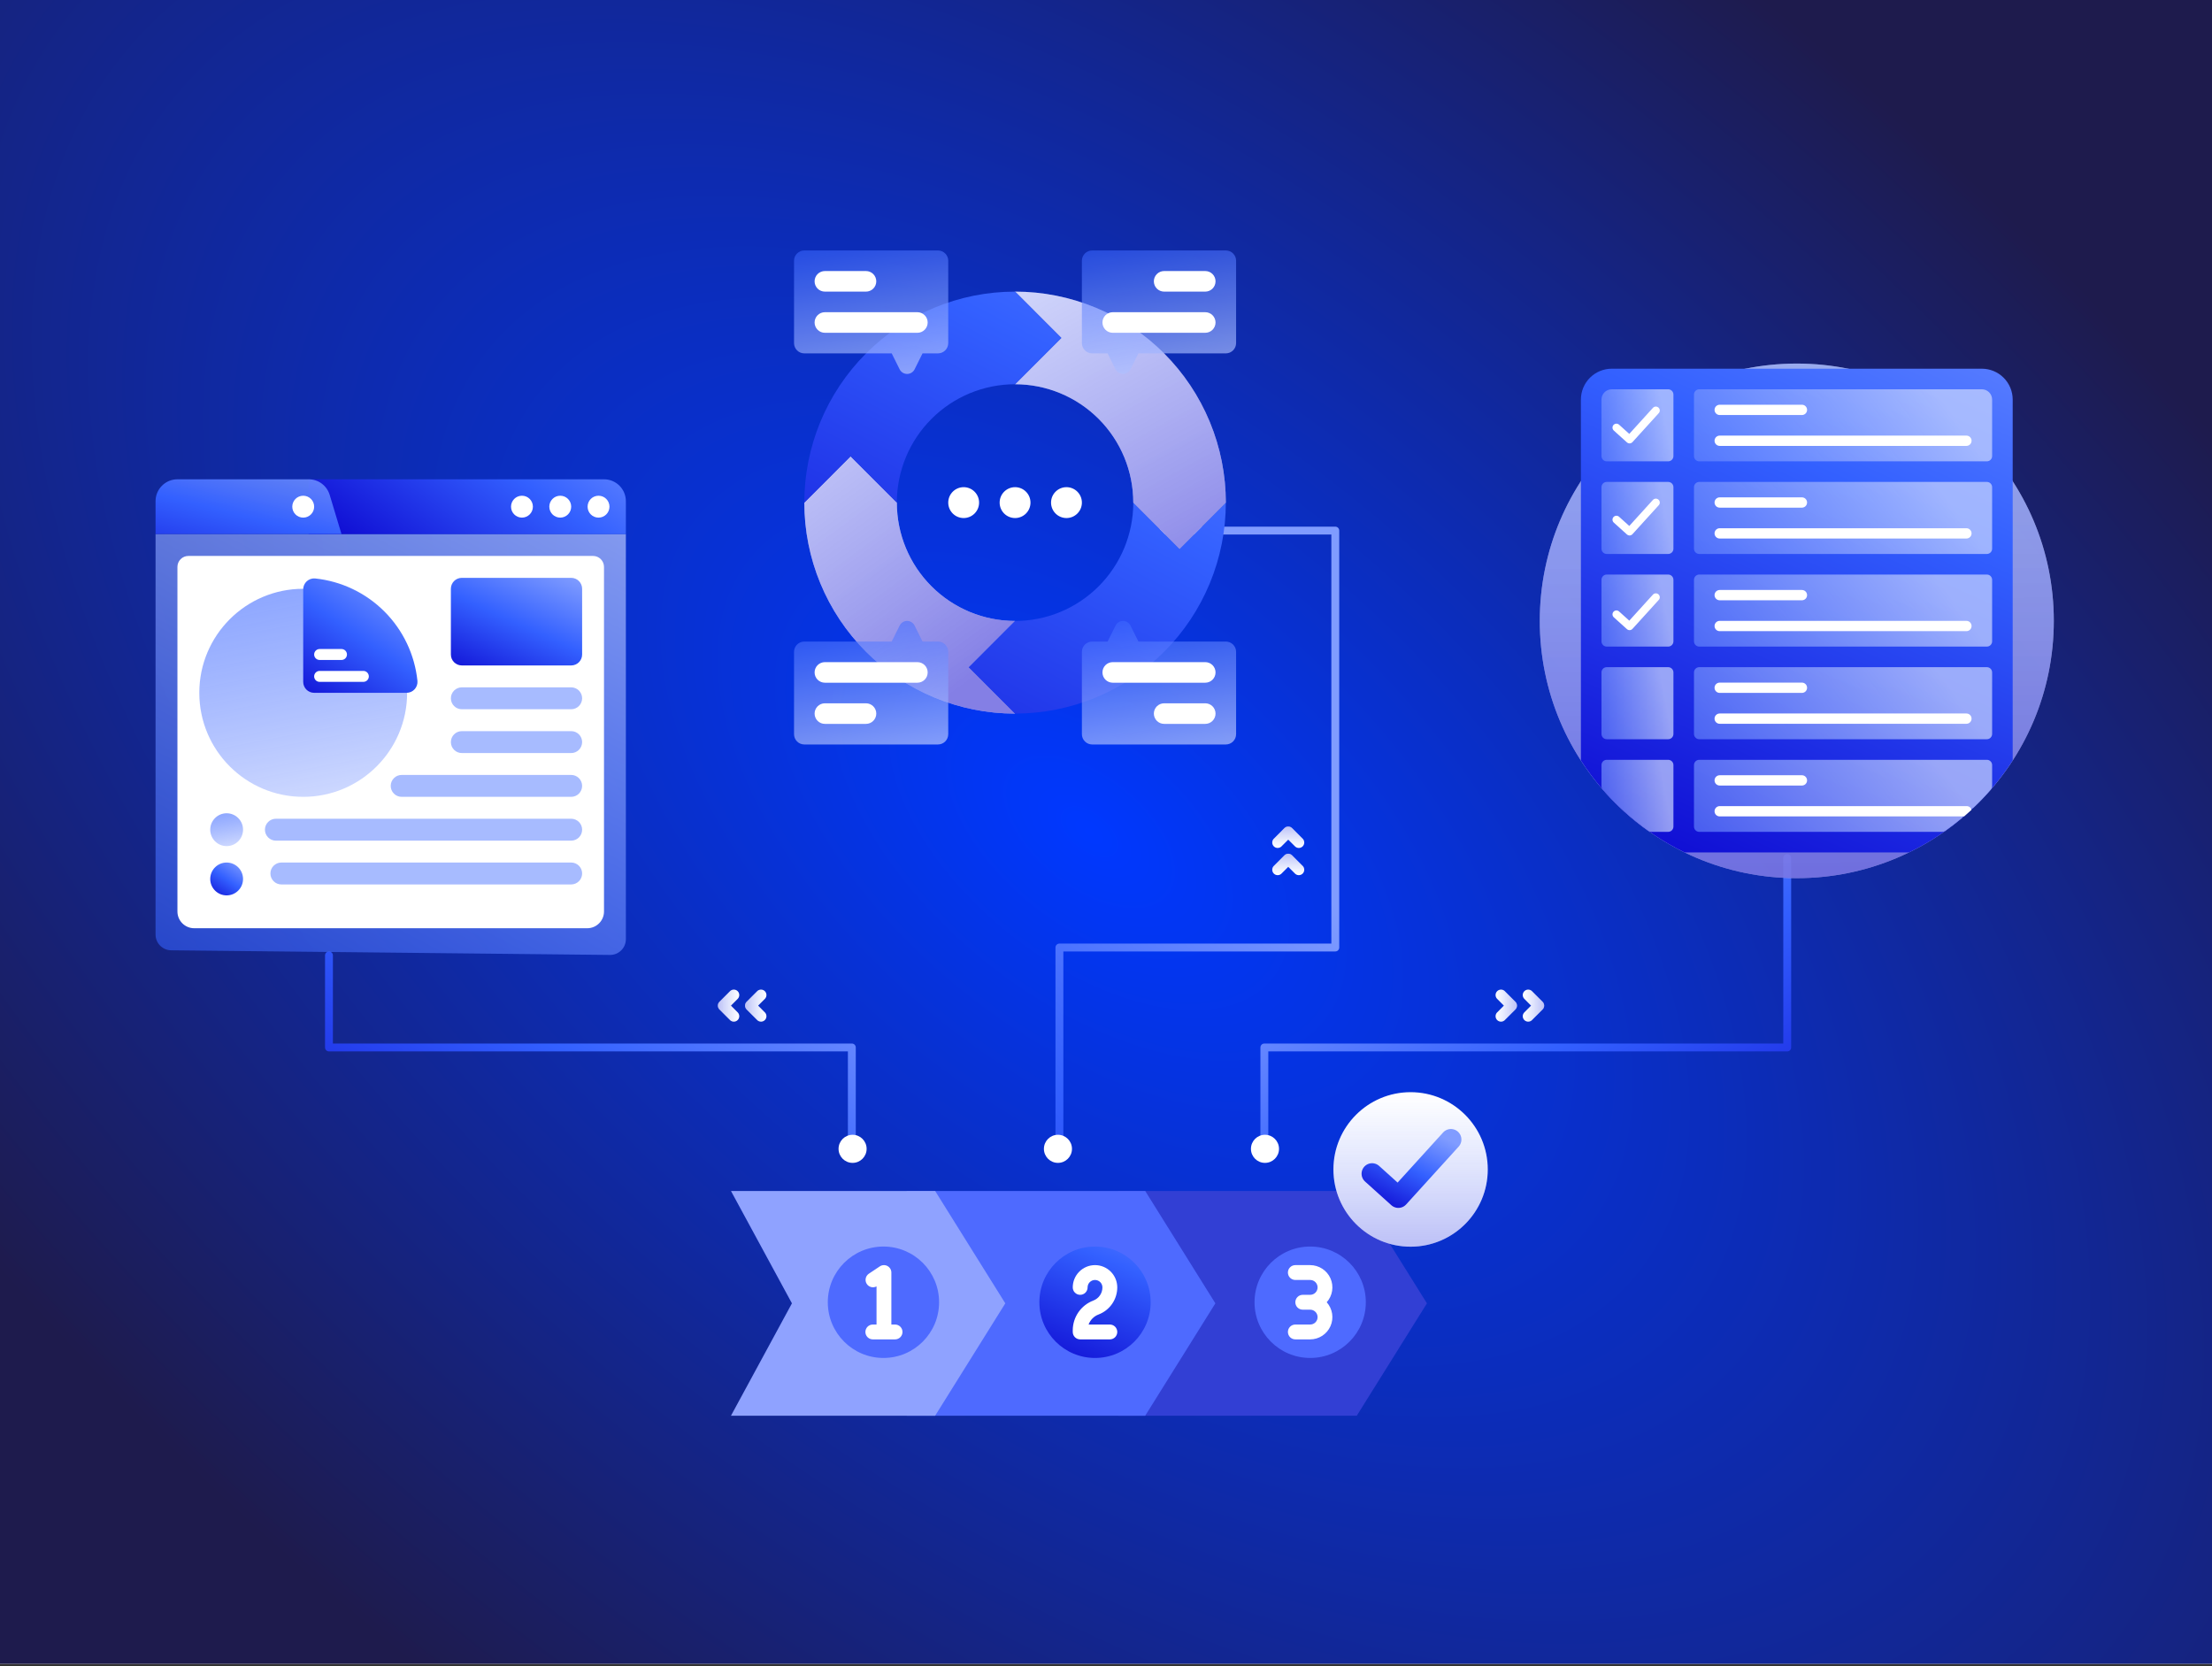 <svg width="839" height="632" viewBox="0 0 839 632" fill="none" xmlns="http://www.w3.org/2000/svg">
<rect x="0" y="0" width="839" height="632" fill="#333333" stroke="none"/>
<rect width="839" height="631.106" fill="white"/>
<rect width="839" height="631.106" fill="url(#paint0_radial_1502_4402)"/>
<path d="M323.098 436.227V397.315H124.775V362.394" stroke="url(#paint1_linear_1502_4402)" stroke-width="2.989" stroke-linecap="round" stroke-linejoin="round"/>
<path d="M479.563 436.227V397.315H677.885V325.478" stroke="url(#paint2_linear_1502_4402)" stroke-width="2.989" stroke-linecap="round" stroke-linejoin="round"/>
<path d="M401.829 434.232V359.401H506.471V201.259H441.194" stroke="url(#paint3_linear_1502_4402)" stroke-width="2.989" stroke-linecap="round" stroke-linejoin="round"/>
<path d="M237.39 202.57V324.077V356.242C237.39 359.569 234.675 362.256 231.349 362.22L64.915 360.461C61.638 360.427 59 357.76 59 354.483V324.077V202.57H237.39Z" fill="url(#paint4_linear_1502_4402)"/>
<path d="M117.08 181.803H229.093C231.293 181.803 233.404 182.678 234.96 184.236C236.516 185.794 237.39 187.907 237.39 190.11V202.57H117.08V181.803Z" fill="url(#paint5_linear_1502_4402)"/>
<path d="M129.526 202.57H59V190.11C59 187.907 59.874 185.794 61.43 184.236C62.986 182.678 65.097 181.803 67.297 181.803H117.081C118.868 181.799 120.609 182.373 122.044 183.44C123.479 184.506 124.532 186.008 125.046 187.722L129.526 202.57Z" fill="url(#paint6_linear_1502_4402)"/>
<path d="M115.01 196.34C117.301 196.34 119.159 194.48 119.159 192.186C119.159 189.892 117.301 188.033 115.01 188.033C112.719 188.033 110.861 189.892 110.861 192.186C110.861 194.48 112.719 196.34 115.01 196.34Z" fill="white"/>
<path d="M227.019 196.34C229.31 196.34 231.168 194.48 231.168 192.186C231.168 189.892 229.31 188.033 227.019 188.033C224.728 188.033 222.871 189.892 222.871 192.186C222.871 194.48 224.728 196.34 227.019 196.34Z" fill="white"/>
<path d="M212.5 196.34C214.791 196.34 216.649 194.48 216.649 192.186C216.649 189.892 214.791 188.033 212.5 188.033C210.209 188.033 208.351 189.892 208.351 192.186C208.351 194.48 210.209 196.34 212.5 196.34Z" fill="white"/>
<path d="M197.978 196.34C200.269 196.34 202.127 194.48 202.127 192.186C202.127 189.892 200.269 188.033 197.978 188.033C195.687 188.033 193.829 189.892 193.829 192.186C193.829 194.48 195.687 196.34 197.978 196.34Z" fill="white"/>
<path d="M229.094 215.03V336.039V345.732C229.094 349.244 226.246 352.092 222.733 352.092H73.659C70.146 352.092 67.298 349.244 67.298 345.732V336.039V215.03C67.298 213.929 67.735 212.872 68.513 212.093C69.291 211.315 70.346 210.877 71.447 210.877H224.945C226.045 210.877 227.101 211.315 227.879 212.093C228.657 212.872 229.094 213.929 229.094 215.03Z" fill="white"/>
<path d="M115.007 302.252C136.774 302.252 154.419 284.586 154.419 262.794C154.419 241.003 136.774 223.337 115.007 223.337C93.24 223.337 75.595 241.003 75.595 262.794C75.595 284.586 93.24 302.252 115.007 302.252Z" fill="url(#paint7_linear_1502_4402)"/>
<path d="M154.188 262.794H119.153C118.053 262.794 116.998 262.356 116.22 261.577C115.442 260.799 115.004 259.742 115.004 258.641V223.565C115.002 222.989 115.12 222.418 115.35 221.89C115.58 221.361 115.918 220.887 116.341 220.496C116.765 220.105 117.265 219.807 117.81 219.621C118.354 219.434 118.932 219.363 119.506 219.412C129.452 220.445 138.74 224.873 145.811 231.952C152.882 239.031 157.304 248.33 158.337 258.287C158.386 258.862 158.315 259.44 158.128 259.986C157.942 260.531 157.644 261.031 157.254 261.455C156.863 261.879 156.389 262.217 155.862 262.448C155.334 262.678 154.764 262.796 154.188 262.794Z" fill="url(#paint8_linear_1502_4402)"/>
<path d="M216.65 219.183H175.164C172.872 219.183 171.015 221.043 171.015 223.337V248.257C171.015 250.551 172.872 252.41 175.164 252.41H216.65C218.941 252.41 220.798 250.551 220.798 248.257V223.337C220.798 221.043 218.941 219.183 216.65 219.183Z" fill="url(#paint9_linear_1502_4402)"/>
<path d="M216.651 269.024H175.164C174.064 269.024 173.009 268.586 172.231 267.808C171.453 267.029 171.016 265.972 171.016 264.871C171.016 263.769 171.453 262.713 172.231 261.934C173.009 261.155 174.064 260.717 175.164 260.717H216.651C217.751 260.717 218.806 261.155 219.584 261.934C220.362 262.713 220.799 263.769 220.799 264.871C220.799 265.972 220.362 267.029 219.584 267.808C218.806 268.586 217.751 269.024 216.651 269.024Z" fill="#809CFF" fill-opacity="0.69"/>
<path d="M216.651 285.638H175.164C174.064 285.638 173.009 285.2 172.231 284.421C171.453 283.642 171.016 282.586 171.016 281.484C171.016 280.383 171.453 279.326 172.231 278.548C173.009 277.769 174.064 277.331 175.164 277.331H216.651C217.751 277.331 218.806 277.769 219.584 278.548C220.362 279.326 220.799 280.383 220.799 281.484C220.799 282.586 220.362 283.642 219.584 284.421C218.806 285.2 217.751 285.638 216.651 285.638Z" fill="#809CFF" fill-opacity="0.69"/>
<path d="M216.648 302.251H152.344C151.244 302.251 150.189 301.814 149.411 301.035C148.633 300.256 148.196 299.2 148.196 298.098C148.196 296.996 148.633 295.94 149.411 295.161C150.189 294.382 151.244 293.945 152.344 293.945H216.648C217.748 293.945 218.803 294.382 219.581 295.161C220.359 295.94 220.796 296.996 220.796 298.098C220.796 299.2 220.359 300.256 219.581 301.035C218.803 301.814 217.748 302.251 216.648 302.251Z" fill="#809CFF" fill-opacity="0.69"/>
<path d="M216.65 318.865H104.637C103.537 318.865 102.482 318.428 101.704 317.649C100.926 316.87 100.489 315.814 100.489 314.712C100.489 313.61 100.926 312.554 101.704 311.775C102.482 310.996 103.537 310.559 104.637 310.559H216.65C217.75 310.559 218.805 310.996 219.583 311.775C220.361 312.554 220.798 313.61 220.798 314.712C220.798 315.814 220.361 316.87 219.583 317.649C218.805 318.428 217.75 318.865 216.65 318.865Z" fill="#809CFF" fill-opacity="0.69"/>
<path d="M216.652 335.478H106.713C105.613 335.478 104.558 335.04 103.78 334.261C103.002 333.483 102.565 332.426 102.565 331.325C102.565 330.223 103.002 329.167 103.78 328.388C104.558 327.609 105.613 327.171 106.713 327.171H216.652C217.752 327.171 218.807 327.609 219.585 328.388C220.363 329.167 220.8 330.223 220.8 331.325C220.8 332.426 220.363 333.483 219.585 334.261C218.807 335.04 217.752 335.478 216.652 335.478Z" fill="#809CFF" fill-opacity="0.69"/>
<path d="M137.822 258.64H121.228C120.678 258.64 120.15 258.422 119.761 258.032C119.372 257.643 119.154 257.115 119.154 256.564C119.154 256.013 119.372 255.485 119.761 255.095C120.15 254.706 120.678 254.487 121.228 254.487H137.822C138.372 254.487 138.9 254.706 139.289 255.095C139.678 255.485 139.897 256.013 139.897 256.564C139.897 257.115 139.678 257.643 139.289 258.032C138.9 258.422 138.372 258.64 137.822 258.64Z" fill="white"/>
<path d="M129.525 250.334H121.228C120.678 250.334 120.15 250.115 119.761 249.726C119.372 249.336 119.154 248.808 119.154 248.257C119.154 247.706 119.372 247.178 119.761 246.789C120.15 246.399 120.678 246.18 121.228 246.18H129.525C130.075 246.18 130.603 246.399 130.992 246.789C131.381 247.178 131.599 247.706 131.599 248.257C131.599 248.808 131.381 249.336 130.992 249.726C130.603 250.115 130.075 250.334 129.525 250.334Z" fill="white"/>
<path d="M85.964 320.941C89.401 320.941 92.187 318.152 92.187 314.711C92.187 311.27 89.401 308.481 85.964 308.481C82.527 308.481 79.741 311.27 79.741 314.711C79.741 318.152 82.527 320.941 85.964 320.941Z" fill="url(#paint10_linear_1502_4402)"/>
<path d="M85.964 339.631C89.401 339.631 92.187 336.842 92.187 333.401C92.187 329.96 89.401 327.171 85.964 327.171C82.527 327.171 79.741 329.96 79.741 333.401C79.741 336.842 82.527 339.631 85.964 339.631Z" fill="url(#paint11_linear_1502_4402)"/>
<path d="M514.622 537H424.15V451.752H514.622L541.231 494.376L514.622 537Z" fill="#323FD4"/>
<path d="M434.373 537H343.901V451.752H434.373L460.983 494.376L434.373 537Z" fill="#4E6AFF"/>
<path d="M354.696 537H277.254L300.377 494.376L277.254 451.752H354.696L381.305 494.376L354.696 537Z" fill="#8FA2FF"/>
<path d="M535.029 472.885C551.194 472.885 564.299 459.765 564.299 443.581C564.299 427.397 551.194 414.277 535.029 414.277C518.863 414.277 505.759 427.397 505.759 443.581C505.759 459.765 518.863 472.885 535.029 472.885Z" fill="white"/>
<path d="M535.029 472.885C551.194 472.885 564.299 459.765 564.299 443.581C564.299 427.397 551.194 414.277 535.029 414.277C518.863 414.277 505.759 427.397 505.759 443.581C505.759 459.765 518.863 472.885 535.029 472.885Z" fill="url(#paint12_linear_1502_4402)" fill-opacity="0.5"/>
<path d="M520.423 445.206L530.389 454.185L550.321 432.235" stroke="url(#paint13_linear_1502_4402)" stroke-width="7.971" stroke-linecap="round" stroke-linejoin="round"/>
<path d="M323.382 441.095C326.321 441.095 328.704 438.709 328.704 435.767C328.704 432.824 326.321 430.439 323.382 430.439C320.443 430.439 318.06 432.824 318.06 435.767C318.06 438.709 320.443 441.095 323.382 441.095Z" fill="white"/>
<path d="M401.272 441.095C404.211 441.095 406.594 438.709 406.594 435.767C406.594 432.824 404.211 430.439 401.272 430.439C398.333 430.439 395.95 432.824 395.95 435.767C395.95 438.709 398.333 441.095 401.272 441.095Z" fill="white"/>
<path d="M479.799 441.095C482.738 441.095 485.121 438.709 485.121 435.767C485.121 432.824 482.738 430.439 479.799 430.439C476.859 430.439 474.477 432.824 474.477 435.767C474.477 438.709 476.859 441.095 479.799 441.095Z" fill="white"/>
<path d="M335.086 515.089C346.742 515.089 356.191 505.629 356.191 493.959C356.191 482.29 346.742 472.83 335.086 472.83C323.429 472.83 313.98 482.29 313.98 493.959C313.98 505.629 323.429 515.089 335.086 515.089Z" fill="#4E6AFF"/>
<path d="M415.334 515.089C426.991 515.089 436.44 505.629 436.44 493.959C436.44 482.29 426.991 472.83 415.334 472.83C403.678 472.83 394.229 482.29 394.229 493.959C394.229 505.629 403.678 515.089 415.334 515.089Z" fill="url(#paint14_linear_1502_4402)"/>
<path d="M496.943 515.089C508.599 515.089 518.048 505.629 518.048 493.959C518.048 482.29 508.599 472.83 496.943 472.83C485.287 472.83 475.837 482.29 475.837 493.959C475.837 505.629 485.287 515.089 496.943 515.089Z" fill="#4E6AFF"/>
<path d="M339.497 502.412H338.09V482.69C338.089 482.181 337.95 481.681 337.688 481.244C337.426 480.808 337.05 480.45 336.601 480.21C336.152 479.97 335.646 479.857 335.138 479.882C334.63 479.907 334.137 480.069 333.714 480.352L329.493 483.169C328.907 483.584 328.502 484.208 328.36 484.912C328.218 485.616 328.35 486.348 328.729 486.958C329.109 487.568 329.706 488.01 330.4 488.193C331.094 488.377 331.831 488.288 332.462 487.945V502.412H331.055C330.308 502.412 329.593 502.708 329.065 503.237C328.537 503.765 328.241 504.482 328.241 505.229C328.241 505.976 328.537 506.693 329.065 507.221C329.593 507.749 330.308 508.046 331.055 508.046H339.497C340.243 508.046 340.959 507.749 341.487 507.221C342.014 506.693 342.311 505.976 342.311 505.229C342.311 504.482 342.014 503.765 341.487 503.237C340.959 502.708 340.243 502.412 339.497 502.412Z" fill="white"/>
<path d="M420.96 508.046H409.704C408.958 508.046 408.242 507.749 407.714 507.221C407.186 506.692 406.89 505.976 406.89 505.229V504.581C406.902 502.132 407.654 499.745 409.048 497.733C410.442 495.721 412.412 494.18 414.699 493.312C415.711 492.929 416.583 492.246 417.198 491.356C417.814 490.465 418.145 489.408 418.146 488.325C418.146 487.578 417.85 486.861 417.322 486.333C416.794 485.804 416.078 485.508 415.332 485.508C414.586 485.508 413.87 485.804 413.342 486.333C412.814 486.861 412.518 487.578 412.518 488.325C412.518 489.072 412.222 489.789 411.694 490.317C411.166 490.845 410.45 491.142 409.704 491.142C408.958 491.142 408.242 490.845 407.714 490.317C407.186 489.789 406.89 489.072 406.89 488.325C406.89 486.083 407.779 483.934 409.363 482.349C410.946 480.764 413.093 479.873 415.332 479.873C417.571 479.873 419.718 480.764 421.302 482.349C422.885 483.934 423.774 486.083 423.774 488.325C423.77 490.545 423.096 492.712 421.841 494.542C420.586 496.372 418.807 497.779 416.739 498.58C415.859 498.9 415.059 499.409 414.395 500.07C413.732 500.732 413.221 501.531 412.898 502.411H420.96C421.706 502.411 422.422 502.708 422.95 503.237C423.478 503.765 423.774 504.481 423.774 505.229C423.774 505.976 423.478 506.692 422.95 507.221C422.422 507.749 421.706 508.046 420.96 508.046Z" fill="white"/>
<path d="M496.941 479.873H491.313C490.566 479.873 489.851 480.17 489.323 480.698C488.795 481.227 488.499 481.943 488.499 482.69C488.499 483.438 488.795 484.154 489.323 484.682C489.851 485.211 490.566 485.508 491.313 485.508H496.941C497.687 485.508 498.403 485.804 498.931 486.333C499.459 486.861 499.755 487.578 499.755 488.325C499.755 489.072 499.459 489.789 498.931 490.317C498.403 490.845 497.687 491.142 496.941 491.142H494.127C493.381 491.142 492.665 491.439 492.137 491.967C491.609 492.496 491.313 493.212 491.313 493.96C491.313 494.707 491.609 495.423 492.137 495.952C492.665 496.48 493.381 496.777 494.127 496.777H496.941C497.687 496.777 498.403 497.074 498.931 497.602C499.459 498.13 499.755 498.847 499.755 499.594C499.755 500.341 499.459 501.058 498.931 501.586C498.403 502.115 497.687 502.411 496.941 502.411H491.313C490.566 502.411 489.851 502.708 489.323 503.237C488.795 503.765 488.499 504.481 488.499 505.229C488.499 505.976 488.795 506.692 489.323 507.221C489.851 507.749 490.566 508.046 491.313 508.046H496.941C498.569 508.043 500.162 507.568 501.527 506.679C502.892 505.791 503.971 504.526 504.634 503.037C505.297 501.548 505.516 499.899 505.265 498.288C505.013 496.678 504.302 495.175 503.216 493.96C504.302 492.744 505.013 491.241 505.265 489.631C505.516 488.02 505.297 486.371 504.634 484.882C503.971 483.393 502.892 482.129 501.527 481.24C500.162 480.351 498.569 479.876 496.941 479.873V479.873Z" fill="white"/>
<path d="M367.462 253.107L385.009 270.675C363.809 270.675 343.476 262.243 328.485 247.234C313.494 232.226 305.072 211.87 305.072 190.645L322.619 173.077L340.166 190.645C340.166 202.552 344.891 213.971 353.301 222.39C361.71 230.81 373.116 235.54 385.009 235.54L367.462 253.107Z" fill="white"/>
<path d="M367.462 253.107L385.009 270.675C363.809 270.675 343.476 262.243 328.485 247.234C313.494 232.226 305.072 211.87 305.072 190.645L322.619 173.077L340.166 190.645C340.166 202.552 344.891 213.971 353.301 222.39C361.71 230.81 373.116 235.54 385.009 235.54L367.462 253.107Z" fill="url(#paint15_linear_1502_4402)" fill-opacity="0.5"/>
<path d="M464.948 190.645C464.948 201.155 462.88 211.562 458.863 221.271C454.845 230.981 448.957 239.803 441.534 247.235C434.112 254.666 425.299 260.561 415.601 264.583C405.902 268.605 395.508 270.675 385.01 270.675L367.463 253.108L385.01 235.54C396.903 235.54 408.309 230.81 416.719 222.391C425.129 213.971 429.853 202.552 429.853 190.645L447.4 208.213L464.948 190.645Z" fill="url(#paint16_linear_1502_4402)"/>
<path d="M464.947 190.645L447.4 208.213L429.853 190.645C429.853 178.738 425.128 167.319 416.719 158.9C408.309 150.48 396.903 145.75 385.01 145.75L402.557 128.183L385.01 110.615C395.507 110.615 405.902 112.686 415.601 116.707C425.299 120.729 434.111 126.624 441.534 134.056C448.957 141.487 454.845 150.31 458.863 160.019C462.88 169.729 464.947 180.136 464.947 190.645V190.645Z" fill="white"/>
<path d="M464.947 190.645L447.4 208.213L429.853 190.645C429.853 178.738 425.128 167.319 416.719 158.9C408.309 150.48 396.903 145.75 385.01 145.75L402.557 128.183L385.01 110.615C395.507 110.615 405.902 112.686 415.601 116.707C425.299 120.729 434.111 126.624 441.534 134.056C448.957 141.487 454.845 150.31 458.863 160.019C462.88 169.729 464.947 180.136 464.947 190.645V190.645Z" fill="url(#paint17_linear_1502_4402)" fill-opacity="0.5"/>
<path d="M402.557 128.183L385.009 145.75C373.116 145.75 361.71 150.48 353.301 158.9C344.891 167.319 340.166 178.738 340.166 190.645L322.619 173.078L305.072 190.645C305.072 169.42 313.494 149.064 328.485 134.056C343.476 119.047 363.809 110.615 385.009 110.615L402.557 128.183Z" fill="url(#paint18_linear_1502_4402)"/>
<path d="M365.513 196.501C368.743 196.501 371.362 193.879 371.362 190.645C371.362 187.411 368.743 184.789 365.513 184.789C362.282 184.789 359.664 187.411 359.664 190.645C359.664 193.879 362.282 196.501 365.513 196.501Z" fill="white"/>
<path d="M385.01 196.501C388.24 196.501 390.859 193.879 390.859 190.645C390.859 187.411 388.24 184.789 385.01 184.789C381.779 184.789 379.16 187.411 379.16 190.645C379.16 193.879 381.779 196.501 385.01 196.501Z" fill="white"/>
<path d="M404.507 196.501C407.737 196.501 410.356 193.879 410.356 190.645C410.356 187.411 407.737 184.789 404.507 184.789C401.276 184.789 398.658 187.411 398.658 190.645C398.658 193.879 401.276 196.501 404.507 196.501Z" fill="white"/>
<path d="M301.173 98.904V130.135C301.173 131.17 301.583 132.163 302.315 132.895C303.046 133.628 304.038 134.039 305.072 134.039H338.217L341.239 140.109C341.506 140.63 341.911 141.067 342.41 141.372C342.909 141.676 343.482 141.838 344.066 141.838C344.65 141.838 345.223 141.676 345.722 141.372C346.221 141.067 346.626 140.63 346.893 140.109L349.915 134.039H355.764C356.798 134.039 357.79 133.628 358.521 132.895C359.253 132.163 359.664 131.17 359.664 130.135V98.904C359.664 97.868 359.253 96.876 358.521 96.143C357.79 95.411 356.798 95 355.764 95H305.072C304.038 95 303.046 95.411 302.315 96.143C301.583 96.876 301.173 97.868 301.173 98.904V98.904Z" fill="url(#paint19_linear_1502_4402)"/>
<path d="M328.467 110.616H312.87C311.835 110.616 310.844 110.204 310.112 109.472C309.381 108.74 308.97 107.747 308.97 106.712C308.97 105.676 309.381 104.683 310.112 103.951C310.844 103.219 311.835 102.808 312.87 102.808H328.467C329.501 102.808 330.493 103.219 331.225 103.951C331.956 104.683 332.367 105.676 332.367 106.712C332.367 107.747 331.956 108.74 331.225 109.472C330.493 110.204 329.501 110.616 328.467 110.616Z" fill="white"/>
<path d="M347.964 126.231H312.87C311.835 126.231 310.844 125.82 310.112 125.088C309.381 124.356 308.97 123.363 308.97 122.327C308.97 121.292 309.381 120.299 310.112 119.567C310.844 118.835 311.835 118.423 312.87 118.423H347.964C348.998 118.423 349.99 118.835 350.721 119.567C351.453 120.299 351.864 121.292 351.864 122.327C351.864 123.363 351.453 124.356 350.721 125.088C349.99 125.82 348.998 126.231 347.964 126.231Z" fill="white"/>
<path d="M468.846 98.904V130.135C468.846 131.17 468.436 132.163 467.704 132.895C466.973 133.628 465.981 134.039 464.947 134.039H431.802L428.78 140.109C428.513 140.63 428.108 141.067 427.609 141.372C427.111 141.676 426.537 141.838 425.953 141.838C425.369 141.838 424.796 141.676 424.297 141.372C423.798 141.067 423.393 140.63 423.126 140.109L420.104 134.039H414.255C413.221 134.039 412.229 133.628 411.498 132.895C410.766 132.163 410.355 131.17 410.355 130.135V98.904C410.355 97.868 410.766 96.876 411.498 96.143C412.229 95.411 413.221 95 414.255 95H464.947C465.981 95 466.973 95.411 467.704 96.143C468.436 96.876 468.846 97.868 468.846 98.904Z" fill="url(#paint20_linear_1502_4402)"/>
<path d="M441.551 110.616H457.148C458.183 110.616 459.174 110.204 459.906 109.472C460.637 108.74 461.048 107.747 461.048 106.712C461.048 105.676 460.637 104.683 459.906 103.951C459.174 103.219 458.183 102.808 457.148 102.808H441.551C440.517 102.808 439.525 103.219 438.793 103.951C438.062 104.683 437.651 105.676 437.651 106.712C437.651 107.747 438.062 108.74 438.793 109.472C439.525 110.204 440.517 110.616 441.551 110.616Z" fill="white"/>
<path d="M422.054 126.231H457.148C458.182 126.231 459.174 125.82 459.906 125.088C460.637 124.356 461.048 123.363 461.048 122.327C461.048 121.292 460.637 120.299 459.906 119.567C459.174 118.835 458.182 118.423 457.148 118.423H422.054C421.02 118.423 420.028 118.835 419.296 119.567C418.565 120.299 418.154 121.292 418.154 122.327C418.154 123.363 418.565 124.356 419.296 125.088C420.028 125.82 421.02 126.231 422.054 126.231Z" fill="white"/>
<path d="M301.172 278.483V247.252C301.172 246.216 301.583 245.223 302.314 244.491C303.046 243.759 304.038 243.348 305.072 243.348H338.217L341.239 237.277C341.501 236.751 341.904 236.308 342.403 235.999C342.903 235.689 343.478 235.525 344.066 235.525C344.653 235.525 345.229 235.689 345.728 235.999C346.228 236.308 346.631 236.751 346.893 237.277L349.915 243.348H355.764C356.798 243.348 357.79 243.759 358.521 244.491C359.253 245.223 359.663 246.216 359.663 247.252V278.483C359.663 279.518 359.253 280.511 358.521 281.243C357.79 281.975 356.798 282.387 355.764 282.387H305.072C304.038 282.387 303.046 281.975 302.314 281.243C301.583 280.511 301.172 279.518 301.172 278.483V278.483Z" fill="url(#paint21_linear_1502_4402)"/>
<path d="M328.469 266.771H312.871C311.837 266.771 310.845 267.182 310.114 267.914C309.383 268.647 308.972 269.64 308.972 270.675C308.972 271.71 309.383 272.703 310.114 273.435C310.845 274.167 311.837 274.579 312.871 274.579H328.469C329.503 274.579 330.495 274.167 331.226 273.435C331.957 272.703 332.368 271.71 332.368 270.675C332.368 269.64 331.957 268.647 331.226 267.914C330.495 267.182 329.503 266.771 328.469 266.771Z" fill="white"/>
<path d="M347.966 251.156H312.871C311.837 251.156 310.845 251.567 310.114 252.299C309.383 253.031 308.972 254.024 308.972 255.059C308.972 256.095 309.383 257.088 310.114 257.82C310.845 258.552 311.837 258.963 312.871 258.963H347.966C349 258.963 349.992 258.552 350.723 257.82C351.454 257.088 351.865 256.095 351.865 255.059C351.865 254.024 351.454 253.031 350.723 252.299C349.992 251.567 349 251.156 347.966 251.156Z" fill="white"/>
<path d="M468.846 278.483V247.252C468.846 246.216 468.436 245.223 467.704 244.491C466.973 243.759 465.981 243.348 464.947 243.348H431.802L428.78 237.277C428.518 236.751 428.115 236.308 427.615 235.999C427.116 235.689 426.54 235.525 425.953 235.525C425.366 235.525 424.79 235.689 424.291 235.999C423.791 236.308 423.388 236.751 423.126 237.277L420.104 243.348H414.255C413.221 243.348 412.229 243.759 411.498 244.491C410.766 245.223 410.355 246.216 410.355 247.252V278.483C410.355 279.518 410.766 280.511 411.498 281.243C412.229 281.975 413.221 282.387 414.255 282.387H464.947C465.981 282.387 466.973 281.975 467.704 281.243C468.436 280.511 468.846 279.518 468.846 278.483Z" fill="url(#paint22_linear_1502_4402)"/>
<path d="M441.551 266.771H457.148C458.183 266.771 459.174 267.182 459.906 267.914C460.637 268.647 461.048 269.64 461.048 270.675C461.048 271.71 460.637 272.703 459.906 273.435C459.174 274.167 458.183 274.579 457.148 274.579H441.551C440.517 274.579 439.525 274.167 438.793 273.435C438.062 272.703 437.651 271.71 437.651 270.675C437.651 269.64 438.062 268.647 438.793 267.914C439.525 267.182 440.517 266.771 441.551 266.771Z" fill="white"/>
<path d="M422.054 251.156H457.148C458.182 251.156 459.174 251.567 459.906 252.299C460.637 253.031 461.048 254.024 461.048 255.059C461.048 256.095 460.637 257.088 459.906 257.82C459.174 258.552 458.182 258.963 457.148 258.963H422.054C421.02 258.963 420.028 258.552 419.296 257.82C418.565 257.088 418.154 256.095 418.154 255.059C418.154 254.024 418.565 253.031 419.296 252.299C420.028 251.567 421.02 251.156 422.054 251.156Z" fill="white"/>
<path d="M681.515 333.097C735.354 333.097 779 289.402 779 235.5C779 181.599 735.354 137.903 681.515 137.903C627.676 137.903 584.03 181.599 584.03 235.5C584.03 289.402 627.676 333.097 681.515 333.097Z" fill="white" fill-opacity="0.8"/>
<path d="M681.515 333.097C735.354 333.097 779 289.402 779 235.5C779 181.599 735.354 137.903 681.515 137.903C627.676 137.903 584.03 181.599 584.03 235.5C584.03 289.402 627.676 333.097 681.515 333.097Z" fill="url(#paint23_linear_1502_4402)" fill-opacity="0.5"/>
<path d="M763.402 151.566V288.437C758.959 295.298 753.68 301.58 747.688 307.136C744.432 306.258 744.861 309.674 744.861 309.674C738.539 315.11 731.54 319.703 724.038 323.338H638.992C622.933 315.522 609.318 303.452 599.628 288.437V151.566C599.628 148.46 600.86 145.481 603.054 143.285C605.248 141.089 608.223 139.855 611.326 139.855H751.704C754.807 139.855 757.782 141.089 759.976 143.285C762.17 145.481 763.402 148.46 763.402 151.566Z" fill="url(#paint24_linear_1502_4402)"/>
<path d="M607.427 255.06C607.427 253.96 608.319 253.067 609.419 253.067H632.729C633.83 253.067 634.722 253.96 634.722 255.06V278.402C634.722 279.502 633.83 280.395 632.729 280.395H609.419C608.319 280.395 607.427 279.502 607.427 278.402V255.06Z" fill="url(#paint25_linear_1502_4402)"/>
<path d="M607.427 184.79C607.427 183.69 608.319 182.798 609.419 182.798H632.729C633.83 182.798 634.722 183.69 634.722 184.79V208.132C634.722 209.233 633.83 210.125 632.729 210.125H609.419C608.319 210.125 607.427 209.233 607.427 208.132V184.79Z" fill="url(#paint26_linear_1502_4402)"/>
<path d="M642.521 255.06C642.521 253.96 643.413 253.067 644.514 253.067H753.611C754.711 253.067 755.604 253.96 755.604 255.06V278.402C755.604 279.502 754.711 280.395 753.611 280.395H644.514C643.413 280.395 642.521 279.502 642.521 278.402V255.06Z" fill="url(#paint27_linear_1502_4402)"/>
<path d="M607.427 219.925C607.427 218.825 608.319 217.932 609.419 217.932H632.729C633.83 217.932 634.722 218.825 634.722 219.925V243.267C634.722 244.367 633.83 245.26 632.729 245.26H609.419C608.319 245.26 607.427 244.367 607.427 243.267V219.925Z" fill="url(#paint28_linear_1502_4402)"/>
<path d="M753.611 174.989C754.711 174.989 755.604 174.097 755.604 172.996V151.566C755.604 150.531 755.193 149.538 754.461 148.806C753.73 148.073 752.738 147.662 751.704 147.662H644.514C643.413 147.662 642.521 148.554 642.521 149.655V172.996C642.521 174.097 643.413 174.989 644.514 174.989H753.611Z" fill="url(#paint29_linear_1502_4402)"/>
<path d="M642.521 219.925C642.521 218.825 643.413 217.932 644.514 217.932H753.611C754.711 217.932 755.604 218.825 755.604 219.925V243.267C755.604 244.367 754.711 245.26 753.611 245.26H644.514C643.413 245.26 642.521 244.367 642.521 243.267V219.925Z" fill="url(#paint30_linear_1502_4402)"/>
<path d="M753.611 288.203C754.711 288.203 755.604 289.095 755.604 290.195V298.167C755.604 298.64 755.436 299.098 755.127 299.456C753.034 301.878 750.82 304.191 748.492 306.387C747.994 306.857 747.285 306.965 746.601 306.994C745.443 307.045 745.037 307.881 744.903 308.606C744.781 309.264 744.555 309.937 744.041 310.367C742.033 312.046 739.949 313.646 737.81 315.166C737.476 315.404 737.076 315.53 736.666 315.53H644.514C643.413 315.53 642.521 314.638 642.521 313.537V290.195C642.521 289.095 643.413 288.203 644.514 288.203H753.611Z" fill="url(#paint31_linear_1502_4402)"/>
<path d="M609.419 288.203C608.319 288.203 607.427 289.095 607.427 290.195V298.165C607.427 298.639 607.595 299.098 607.905 299.456C613.027 305.37 618.841 310.645 625.221 315.168C625.554 315.405 625.953 315.53 626.362 315.53H632.729C633.83 315.53 634.722 314.638 634.722 313.537V290.195C634.722 289.095 633.83 288.203 632.729 288.203H609.419Z" fill="url(#paint32_linear_1502_4402)"/>
<path d="M642.521 184.79C642.521 183.69 643.413 182.798 644.514 182.798H753.611C754.711 182.798 755.604 183.69 755.604 184.79V208.132C755.604 209.233 754.711 210.125 753.611 210.125H644.514C643.413 210.125 642.521 209.233 642.521 208.132V184.79Z" fill="url(#paint33_linear_1502_4402)"/>
<path d="M632.729 174.989C633.83 174.989 634.722 174.097 634.722 172.996V149.655C634.722 148.554 633.83 147.662 632.729 147.662H611.326C610.292 147.662 609.3 148.073 608.569 148.806C607.837 149.538 607.427 150.531 607.427 151.566V172.996C607.427 174.097 608.319 174.989 609.419 174.989H632.729Z" fill="url(#paint34_linear_1502_4402)"/>
<path d="M613.103 162.197L618.086 166.687L628.052 155.712" stroke="white" stroke-width="2.989" stroke-linecap="round" stroke-linejoin="round"/>
<path d="M683.465 157.422H652.27C651.752 157.422 651.257 157.217 650.891 156.85C650.525 156.484 650.32 155.988 650.32 155.47C650.32 154.953 650.525 154.456 650.891 154.09C651.257 153.724 651.752 153.518 652.27 153.518H683.465C683.982 153.518 684.478 153.724 684.843 154.09C685.209 154.456 685.414 154.953 685.414 155.47C685.414 155.988 685.209 156.484 684.843 156.85C684.478 157.217 683.982 157.422 683.465 157.422Z" fill="white"/>
<path d="M745.855 169.134H652.27C651.752 169.134 651.257 168.928 650.891 168.562C650.525 168.196 650.32 167.7 650.32 167.182C650.32 166.664 650.525 166.168 650.891 165.802C651.257 165.436 651.752 165.23 652.27 165.23H745.855C746.372 165.23 746.868 165.436 747.234 165.802C747.599 166.168 747.805 166.664 747.805 167.182C747.805 167.7 747.599 168.196 747.234 168.562C746.868 168.928 746.372 169.134 745.855 169.134Z" fill="white"/>
<path d="M613.103 197.118L618.086 201.608L628.052 190.633" stroke="white" stroke-width="2.989" stroke-linecap="round" stroke-linejoin="round"/>
<path d="M683.465 192.557H652.27C651.752 192.557 651.257 192.351 650.891 191.985C650.525 191.619 650.32 191.123 650.32 190.605C650.32 190.087 650.525 189.591 650.891 189.225C651.257 188.859 651.752 188.653 652.27 188.653H683.465C683.982 188.653 684.478 188.859 684.843 189.225C685.209 189.591 685.414 190.087 685.414 190.605C685.414 191.123 685.209 191.619 684.843 191.985C684.478 192.351 683.982 192.557 683.465 192.557Z" fill="white"/>
<path d="M745.855 204.269H652.27C651.752 204.269 651.257 204.063 650.891 203.697C650.525 203.331 650.32 202.835 650.32 202.317C650.32 201.799 650.525 201.303 650.891 200.937C651.257 200.571 651.752 200.365 652.27 200.365H745.855C746.372 200.365 746.868 200.571 747.234 200.937C747.599 201.303 747.805 201.799 747.805 202.317C747.805 202.835 747.599 203.331 747.234 203.697C746.868 204.063 746.372 204.269 745.855 204.269Z" fill="white"/>
<path d="M613.103 233.037L618.086 237.527L628.052 226.552" stroke="white" stroke-width="2.989" stroke-linecap="round" stroke-linejoin="round"/>
<path d="M683.465 227.692H652.27C651.752 227.692 651.257 227.487 650.891 227.121C650.525 226.755 650.32 226.258 650.32 225.741C650.32 225.223 650.525 224.726 650.891 224.36C651.257 223.994 651.752 223.789 652.27 223.789H683.465C683.982 223.789 684.478 223.994 684.843 224.36C685.209 224.726 685.414 225.223 685.414 225.741C685.414 226.258 685.209 226.755 684.843 227.121C684.478 227.487 683.982 227.692 683.465 227.692Z" fill="white"/>
<path d="M745.855 239.404H652.27C651.752 239.404 651.257 239.199 650.891 238.833C650.525 238.467 650.32 237.97 650.32 237.452C650.32 236.935 650.525 236.438 650.891 236.072C651.257 235.706 651.752 235.5 652.27 235.5H745.855C746.372 235.5 746.868 235.706 747.234 236.072C747.599 236.438 747.805 236.935 747.805 237.452C747.805 237.97 747.599 238.467 747.234 238.833C746.868 239.199 746.372 239.404 745.855 239.404Z" fill="white"/>
<path d="M683.465 262.827H652.27C651.752 262.827 651.257 262.622 650.891 262.256C650.525 261.889 650.32 261.393 650.32 260.875C650.32 260.358 650.525 259.861 650.891 259.495C651.257 259.129 651.752 258.923 652.27 258.923H683.465C683.982 258.923 684.478 259.129 684.843 259.495C685.209 259.861 685.414 260.358 685.414 260.875C685.414 261.393 685.209 261.889 684.843 262.256C684.478 262.622 683.982 262.827 683.465 262.827Z" fill="white"/>
<path d="M745.855 274.539H652.27C651.752 274.539 651.257 274.333 650.891 273.967C650.525 273.601 650.32 273.105 650.32 272.587C650.32 272.07 650.525 271.573 650.891 271.207C651.257 270.841 651.752 270.635 652.27 270.635H745.855C746.372 270.635 746.868 270.841 747.234 271.207C747.599 271.573 747.805 272.07 747.805 272.587C747.805 273.105 747.599 273.601 747.234 273.967C746.868 274.333 746.372 274.539 745.855 274.539Z" fill="white"/>
<path d="M683.465 297.963H652.27C651.752 297.963 651.257 297.757 650.891 297.391C650.525 297.025 650.32 296.528 650.32 296.011C650.32 295.493 650.525 294.997 650.891 294.631C651.257 294.264 651.752 294.059 652.27 294.059H683.465C683.982 294.059 684.478 294.264 684.843 294.631C685.209 294.997 685.414 295.493 685.414 296.011C685.414 296.528 685.209 297.025 684.843 297.391C684.478 297.757 683.982 297.963 683.465 297.963Z" fill="white"/>
<path d="M747.805 307.136C746.869 307.995 745.855 308.835 744.958 309.674H652.27C651.752 309.674 651.257 309.468 650.891 309.102C650.525 308.736 650.32 308.24 650.32 307.722C650.32 307.204 650.525 306.708 650.891 306.342C651.257 305.976 651.752 305.77 652.27 305.77H745.855C746.285 305.75 746.71 305.874 747.062 306.121C747.415 306.368 747.676 306.725 747.805 307.136Z" fill="white"/>
<path d="M490.079 324.428L494.203 328.556C494.54 328.951 494.717 329.459 494.697 329.979C494.677 330.498 494.462 330.991 494.095 331.359C493.727 331.726 493.235 331.942 492.716 331.962C492.197 331.982 491.69 331.805 491.295 331.467L488.625 328.804L485.955 331.467C485.561 331.805 485.053 331.982 484.534 331.962C484.015 331.942 483.523 331.726 483.156 331.359C482.789 330.991 482.574 330.498 482.554 329.979C482.534 329.459 482.71 328.951 483.048 328.556L487.172 324.428C487.558 324.043 488.081 323.827 488.625 323.827C489.17 323.827 489.693 324.043 490.079 324.428V324.428Z" fill="white"/>
<path d="M490.079 324.428L494.203 328.556C494.54 328.951 494.717 329.459 494.697 329.979C494.677 330.498 494.462 330.991 494.095 331.359C493.727 331.726 493.235 331.942 492.716 331.962C492.197 331.982 491.69 331.805 491.295 331.467L488.625 328.804L485.955 331.467C485.561 331.805 485.053 331.982 484.534 331.962C484.015 331.942 483.523 331.726 483.156 331.359C482.789 330.991 482.574 330.498 482.554 329.979C482.534 329.459 482.71 328.951 483.048 328.556L487.172 324.428C487.558 324.043 488.081 323.827 488.625 323.827C489.17 323.827 489.693 324.043 490.079 324.428V324.428Z" fill="url(#paint35_linear_1502_4402)" fill-opacity="0.5"/>
<path d="M490.079 314.106L494.203 318.235C494.54 318.63 494.717 319.138 494.697 319.657C494.677 320.177 494.462 320.67 494.095 321.037C493.727 321.405 493.235 321.62 492.716 321.64C492.197 321.66 491.69 321.484 491.295 321.145L488.625 318.483L485.955 321.145C485.561 321.484 485.053 321.66 484.534 321.64C484.015 321.62 483.523 321.405 483.156 321.037C482.789 320.67 482.574 320.177 482.554 319.657C482.534 319.138 482.71 318.63 483.048 318.235L487.172 314.106C487.558 313.722 488.081 313.506 488.625 313.506C489.17 313.506 489.693 313.722 490.079 314.106V314.106Z" fill="white"/>
<path d="M490.079 314.106L494.203 318.235C494.54 318.63 494.717 319.138 494.697 319.657C494.677 320.177 494.462 320.67 494.095 321.037C493.727 321.405 493.235 321.62 492.716 321.64C492.197 321.66 491.69 321.484 491.295 321.145L488.625 318.483L485.955 321.145C485.561 321.484 485.053 321.66 484.534 321.64C484.015 321.62 483.523 321.405 483.156 321.037C482.789 320.67 482.574 320.177 482.554 319.657C482.534 319.138 482.71 318.63 483.048 318.235L487.172 314.106C487.558 313.722 488.081 313.506 488.625 313.506C489.17 313.506 489.693 313.722 490.079 314.106V314.106Z" fill="url(#paint36_linear_1502_4402)" fill-opacity="0.5"/>
<path d="M283.182 379.99L287.305 375.862C287.7 375.524 288.207 375.347 288.726 375.367C289.245 375.387 289.737 375.602 290.105 375.97C290.472 376.338 290.687 376.831 290.707 377.35C290.727 377.87 290.55 378.378 290.213 378.772L287.553 381.446L290.213 384.119C290.55 384.514 290.727 385.022 290.707 385.541C290.687 386.061 290.472 386.554 290.105 386.921C289.737 387.289 289.245 387.504 288.726 387.524C288.207 387.544 287.7 387.368 287.305 387.03L283.182 382.901C282.798 382.514 282.582 381.991 282.582 381.446C282.582 380.9 282.798 380.377 283.182 379.99V379.99Z" fill="white"/>
<path d="M283.182 379.99L287.305 375.862C287.7 375.524 288.207 375.347 288.726 375.367C289.245 375.387 289.737 375.602 290.105 375.97C290.472 376.338 290.687 376.831 290.707 377.35C290.727 377.87 290.55 378.378 290.213 378.772L287.553 381.446L290.213 384.119C290.55 384.514 290.727 385.022 290.707 385.541C290.687 386.061 290.472 386.554 290.105 386.921C289.737 387.289 289.245 387.504 288.726 387.524C288.207 387.544 287.7 387.368 287.305 387.03L283.182 382.901C282.798 382.514 282.582 381.991 282.582 381.446C282.582 380.9 282.798 380.377 283.182 379.99V379.99Z" fill="url(#paint37_linear_1502_4402)" fill-opacity="0.5"/>
<path d="M272.872 379.99L276.996 375.862C277.39 375.524 277.898 375.347 278.417 375.367C278.936 375.387 279.428 375.602 279.795 375.97C280.162 376.338 280.377 376.831 280.397 377.35C280.417 377.87 280.241 378.378 279.903 378.772L277.243 381.446L279.903 384.119C280.241 384.514 280.417 385.022 280.397 385.541C280.377 386.061 280.162 386.554 279.795 386.921C279.428 387.289 278.936 387.504 278.417 387.524C277.898 387.544 277.39 387.368 276.996 387.03L272.872 382.901C272.488 382.514 272.273 381.991 272.273 381.446C272.273 380.9 272.488 380.377 272.872 379.99V379.99Z" fill="white"/>
<path d="M272.872 379.99L276.996 375.862C277.39 375.524 277.898 375.347 278.417 375.367C278.936 375.387 279.428 375.602 279.795 375.97C280.162 376.338 280.377 376.831 280.397 377.35C280.417 377.87 280.241 378.378 279.903 378.772L277.243 381.446L279.903 384.119C280.241 384.514 280.417 385.022 280.397 385.541C280.377 386.061 280.162 386.554 279.795 386.921C279.428 387.289 278.936 387.504 278.417 387.524C277.898 387.544 277.39 387.368 276.996 387.03L272.872 382.901C272.488 382.514 272.273 381.991 272.273 381.446C272.273 380.9 272.488 380.377 272.872 379.99V379.99Z" fill="url(#paint38_linear_1502_4402)" fill-opacity="0.5"/>
<path d="M574.79 379.99L570.666 375.862C570.272 375.524 569.764 375.347 569.245 375.367C568.727 375.387 568.234 375.602 567.867 375.97C567.5 376.338 567.285 376.831 567.265 377.35C567.245 377.87 567.421 378.378 567.759 378.772L570.419 381.446L567.759 384.119C567.421 384.514 567.245 385.022 567.265 385.541C567.285 386.061 567.5 386.554 567.867 386.921C568.234 387.289 568.727 387.504 569.245 387.524C569.764 387.544 570.272 387.368 570.666 387.03L574.79 382.901C575.174 382.514 575.39 381.991 575.39 381.446C575.39 380.9 575.174 380.377 574.79 379.99V379.99Z" fill="white"/>
<path d="M574.79 379.99L570.666 375.862C570.272 375.524 569.764 375.347 569.245 375.367C568.727 375.387 568.234 375.602 567.867 375.97C567.5 376.338 567.285 376.831 567.265 377.35C567.245 377.87 567.421 378.378 567.759 378.772L570.419 381.446L567.759 384.119C567.421 384.514 567.245 385.022 567.265 385.541C567.285 386.061 567.5 386.554 567.867 386.921C568.234 387.289 568.727 387.504 569.245 387.524C569.764 387.544 570.272 387.368 570.666 387.03L574.79 382.901C575.174 382.514 575.39 381.991 575.39 381.446C575.39 380.9 575.174 380.377 574.79 379.99V379.99Z" fill="url(#paint39_linear_1502_4402)" fill-opacity="0.5"/>
<path d="M585.1 379.99L580.976 375.862C580.581 375.524 580.074 375.347 579.555 375.367C579.036 375.387 578.544 375.602 578.177 375.97C577.809 376.338 577.594 376.831 577.574 377.35C577.554 377.87 577.731 378.378 578.069 378.772L580.728 381.446L578.069 384.119C577.731 384.514 577.554 385.022 577.574 385.541C577.594 386.061 577.809 386.554 578.177 386.921C578.544 387.289 579.036 387.504 579.555 387.524C580.074 387.544 580.581 387.368 580.976 387.03L585.1 382.901C585.484 382.514 585.699 381.991 585.699 381.446C585.699 380.9 585.484 380.377 585.1 379.99V379.99Z" fill="white"/>
<path d="M585.1 379.99L580.976 375.862C580.581 375.524 580.074 375.347 579.555 375.367C579.036 375.387 578.544 375.602 578.177 375.97C577.809 376.338 577.594 376.831 577.574 377.35C577.554 377.87 577.731 378.378 578.069 378.772L580.728 381.446L578.069 384.119C577.731 384.514 577.554 385.022 577.574 385.541C577.594 386.061 577.809 386.554 578.177 386.921C578.544 387.289 579.036 387.504 579.555 387.524C580.074 387.544 580.581 387.368 580.976 387.03L585.1 382.901C585.484 382.514 585.699 381.991 585.699 381.446C585.699 380.9 585.484 380.377 585.1 379.99V379.99Z" fill="url(#paint40_linear_1502_4402)" fill-opacity="0.5"/>
<defs>
<radialGradient id="paint0_radial_1502_4402" cx="0" cy="0" r="1" gradientUnits="userSpaceOnUse" gradientTransform="translate(413.207 315.553) rotate(-50.731) scale(407.595 727.814)">
<stop stop-color="#0038FF"/>
<stop offset="1" stop-color="#1E1B4D"/>
</radialGradient>
<linearGradient id="paint1_linear_1502_4402" x1="300.504" y1="341.612" x2="187.993" y2="526.428" gradientUnits="userSpaceOnUse">
<stop stop-color="#809CFF"/>
<stop offset="0.433" stop-color="#3360FF"/>
<stop offset="1" stop-color="#0A00CC"/>
</linearGradient>
<linearGradient id="paint2_linear_1502_4402" x1="502.156" y1="341.612" x2="614.667" y2="526.428" gradientUnits="userSpaceOnUse">
<stop stop-color="#809CFF"/>
<stop offset="0.433" stop-color="#3360FF"/>
<stop offset="1" stop-color="#0A00CC"/>
</linearGradient>
<linearGradient id="paint3_linear_1502_4402" x1="436.211" y1="271.6" x2="230.182" y2="473.406" gradientUnits="userSpaceOnUse">
<stop stop-color="#809CFF"/>
<stop offset="0.433" stop-color="#3360FF"/>
<stop offset="1" stop-color="#0A00CC"/>
</linearGradient>
<linearGradient id="paint4_linear_1502_4402" x1="268.783" y1="185.295" x2="151.27" y2="410.23" gradientUnits="userSpaceOnUse">
<stop stop-color="#CCD7FF" stop-opacity="0.7"/>
<stop offset="1" stop-color="#3360FF" stop-opacity="0.58"/>
</linearGradient>
<linearGradient id="paint5_linear_1502_4402" x1="214.47" y1="129.92" x2="144.105" y2="226.125" gradientUnits="userSpaceOnUse">
<stop stop-color="#809CFF"/>
<stop offset="0.433" stop-color="#3360FF"/>
<stop offset="1" stop-color="#0A00CC"/>
</linearGradient>
<linearGradient id="paint6_linear_1502_4402" x1="132.25" y1="147.88" x2="108.018" y2="245.322" gradientUnits="userSpaceOnUse">
<stop stop-color="#CCD7FF" stop-opacity="0.7"/>
<stop offset="0.558" stop-color="#3360FF"/>
<stop offset="1" stop-color="#0A00CC"/>
</linearGradient>
<linearGradient id="paint7_linear_1502_4402" x1="105.876" y1="321.333" x2="86.404" y2="218.646" gradientUnits="userSpaceOnUse">
<stop stop-color="#CCD7FF" stop-opacity="0.7"/>
<stop offset="1" stop-color="#3360FF" stop-opacity="0.58"/>
</linearGradient>
<linearGradient id="paint8_linear_1502_4402" x1="158.352" y1="220.541" x2="119.902" y2="277.496" gradientUnits="userSpaceOnUse">
<stop stop-color="#809CFF"/>
<stop offset="0.433" stop-color="#3360FF"/>
<stop offset="1" stop-color="#0A00CC"/>
</linearGradient>
<linearGradient id="paint9_linear_1502_4402" x1="220.798" y1="220.06" x2="197.04" y2="272.848" gradientUnits="userSpaceOnUse">
<stop stop-color="#809CFF"/>
<stop offset="0.433" stop-color="#3360FF"/>
<stop offset="1" stop-color="#0A00CC"/>
</linearGradient>
<linearGradient id="paint10_linear_1502_4402" x1="84.522" y1="323.954" x2="81.448" y2="307.74" gradientUnits="userSpaceOnUse">
<stop stop-color="#CCD7FF" stop-opacity="0.7"/>
<stop offset="1" stop-color="#3360FF" stop-opacity="0.58"/>
</linearGradient>
<linearGradient id="paint11_linear_1502_4402" x1="92.187" y1="327.5" x2="81.147" y2="343.853" gradientUnits="userSpaceOnUse">
<stop stop-color="#809CFF"/>
<stop offset="0.433" stop-color="#3360FF"/>
<stop offset="1" stop-color="#0A00CC"/>
</linearGradient>
<linearGradient id="paint12_linear_1502_4402" x1="535.029" y1="514.478" x2="535.029" y2="414.277" gradientUnits="userSpaceOnUse">
<stop stop-color="#0A00CC"/>
<stop offset="1" stop-color="#3360FF" stop-opacity="0"/>
</linearGradient>
<linearGradient id="paint13_linear_1502_4402" x1="550.321" y1="432.814" x2="533.646" y2="466.496" gradientUnits="userSpaceOnUse">
<stop stop-color="#809CFF"/>
<stop offset="0.433" stop-color="#3360FF"/>
<stop offset="1" stop-color="#0A00CC"/>
</linearGradient>
<linearGradient id="paint14_linear_1502_4402" x1="441.154" y1="442.872" x2="405.319" y2="529.082" gradientUnits="userSpaceOnUse">
<stop stop-color="#809CFF"/>
<stop offset="0.433" stop-color="#3360FF"/>
<stop offset="1" stop-color="#0A00CC"/>
</linearGradient>
<linearGradient id="paint15_linear_1502_4402" x1="373.922" y1="270.602" x2="227.203" y2="70.217" gradientUnits="userSpaceOnUse">
<stop offset="0.057" stop-color="#0A00CC"/>
<stop offset="1" stop-color="#3360FF" stop-opacity="0"/>
</linearGradient>
<linearGradient id="paint16_linear_1502_4402" x1="558.295" y1="87.018" x2="393.416" y2="407.003" gradientUnits="userSpaceOnUse">
<stop stop-color="#809CFF"/>
<stop offset="0.433" stop-color="#3360FF"/>
<stop offset="1" stop-color="#0A00CC"/>
</linearGradient>
<linearGradient id="paint17_linear_1502_4402" x1="452.654" y1="227.7" x2="339.839" y2="22.274" gradientUnits="userSpaceOnUse">
<stop stop-color="#0A00CC"/>
<stop offset="1" stop-color="#3360FF" stop-opacity="0"/>
</linearGradient>
<linearGradient id="paint18_linear_1502_4402" x1="495.904" y1="6.988" x2="331.025" y2="326.974" gradientUnits="userSpaceOnUse">
<stop stop-color="#809CFF"/>
<stop offset="0.433" stop-color="#3360FF"/>
<stop offset="1" stop-color="#0A00CC"/>
</linearGradient>
<linearGradient id="paint19_linear_1502_4402" x1="323.643" y1="153.163" x2="314.281" y2="91.444" gradientUnits="userSpaceOnUse">
<stop stop-color="#CCD7FF" stop-opacity="0.7"/>
<stop offset="1" stop-color="#3360FF" stop-opacity="0.58"/>
</linearGradient>
<linearGradient id="paint20_linear_1502_4402" x1="432.826" y1="153.163" x2="423.464" y2="91.444" gradientUnits="userSpaceOnUse">
<stop stop-color="#CCD7FF" stop-opacity="0.7"/>
<stop offset="1" stop-color="#3360FF" stop-opacity="0.58"/>
</linearGradient>
<linearGradient id="paint21_linear_1502_4402" x1="323.642" y1="293.718" x2="314.272" y2="231.969" gradientUnits="userSpaceOnUse">
<stop stop-color="#CCD7FF" stop-opacity="0.7"/>
<stop offset="1" stop-color="#3360FF" stop-opacity="0.58"/>
</linearGradient>
<linearGradient id="paint22_linear_1502_4402" x1="432.826" y1="293.718" x2="423.455" y2="231.969" gradientUnits="userSpaceOnUse">
<stop stop-color="#CCD7FF" stop-opacity="0.7"/>
<stop offset="1" stop-color="#3360FF" stop-opacity="0.58"/>
</linearGradient>
<linearGradient id="paint23_linear_1502_4402" x1="681.871" y1="343.786" x2="681.514" y2="137.903" gradientUnits="userSpaceOnUse">
<stop stop-color="#0A00CC"/>
<stop offset="1" stop-color="#3360FF" stop-opacity="0.71"/>
</linearGradient>
<linearGradient id="paint24_linear_1502_4402" x1="763.591" y1="57.434" x2="631.753" y2="353.107" gradientUnits="userSpaceOnUse">
<stop stop-color="#809CFF"/>
<stop offset="0.433" stop-color="#3360FF"/>
<stop offset="1" stop-color="#0A00CC"/>
</linearGradient>
<linearGradient id="paint25_linear_1502_4402" x1="624.623" y1="227.193" x2="584.426" y2="234.506" gradientUnits="userSpaceOnUse">
<stop stop-color="#CCD7FF" stop-opacity="0.7"/>
<stop offset="1" stop-color="#3360FF" stop-opacity="0.58"/>
</linearGradient>
<linearGradient id="paint26_linear_1502_4402" x1="624.623" y1="156.924" x2="584.426" y2="164.236" gradientUnits="userSpaceOnUse">
<stop stop-color="#CCD7FF" stop-opacity="0.7"/>
<stop offset="1" stop-color="#3360FF" stop-opacity="0.58"/>
</linearGradient>
<linearGradient id="paint27_linear_1502_4402" x1="713.762" y1="227.193" x2="604.045" y2="309.884" gradientUnits="userSpaceOnUse">
<stop stop-color="#CCD7FF" stop-opacity="0.7"/>
<stop offset="1" stop-color="#3360FF" stop-opacity="0.58"/>
</linearGradient>
<linearGradient id="paint28_linear_1502_4402" x1="624.623" y1="192.058" x2="584.426" y2="199.371" gradientUnits="userSpaceOnUse">
<stop stop-color="#CCD7FF" stop-opacity="0.7"/>
<stop offset="1" stop-color="#3360FF" stop-opacity="0.58"/>
</linearGradient>
<linearGradient id="paint29_linear_1502_4402" x1="713.762" y1="121.788" x2="604.045" y2="204.479" gradientUnits="userSpaceOnUse">
<stop stop-color="#CCD7FF" stop-opacity="0.7"/>
<stop offset="1" stop-color="#3360FF" stop-opacity="0.58"/>
</linearGradient>
<linearGradient id="paint30_linear_1502_4402" x1="713.762" y1="192.058" x2="604.045" y2="274.749" gradientUnits="userSpaceOnUse">
<stop stop-color="#CCD7FF" stop-opacity="0.7"/>
<stop offset="1" stop-color="#3360FF" stop-opacity="0.58"/>
</linearGradient>
<linearGradient id="paint31_linear_1502_4402" x1="713.762" y1="262.329" x2="604.045" y2="345.02" gradientUnits="userSpaceOnUse">
<stop stop-color="#CCD7FF" stop-opacity="0.7"/>
<stop offset="1" stop-color="#3360FF" stop-opacity="0.58"/>
</linearGradient>
<linearGradient id="paint32_linear_1502_4402" x1="624.623" y1="262.329" x2="584.426" y2="269.641" gradientUnits="userSpaceOnUse">
<stop stop-color="#CCD7FF" stop-opacity="0.7"/>
<stop offset="1" stop-color="#3360FF" stop-opacity="0.58"/>
</linearGradient>
<linearGradient id="paint33_linear_1502_4402" x1="713.762" y1="156.924" x2="604.045" y2="239.615" gradientUnits="userSpaceOnUse">
<stop stop-color="#CCD7FF" stop-opacity="0.7"/>
<stop offset="1" stop-color="#3360FF" stop-opacity="0.58"/>
</linearGradient>
<linearGradient id="paint34_linear_1502_4402" x1="624.623" y1="121.788" x2="584.426" y2="129.101" gradientUnits="userSpaceOnUse">
<stop stop-color="#CCD7FF" stop-opacity="0.7"/>
<stop offset="1" stop-color="#3360FF" stop-opacity="0.58"/>
</linearGradient>
<linearGradient id="paint35_linear_1502_4402" x1="488.625" y1="318.054" x2="488.625" y2="331.963" gradientUnits="userSpaceOnUse">
<stop stop-color="#0A00CC"/>
<stop offset="1" stop-color="#3360FF" stop-opacity="0"/>
</linearGradient>
<linearGradient id="paint36_linear_1502_4402" x1="488.625" y1="307.732" x2="488.625" y2="321.642" gradientUnits="userSpaceOnUse">
<stop stop-color="#0A00CC"/>
<stop offset="1" stop-color="#3360FF" stop-opacity="0"/>
</linearGradient>
<linearGradient id="paint37_linear_1502_4402" x1="276.815" y1="381.446" x2="290.708" y2="381.446" gradientUnits="userSpaceOnUse">
<stop stop-color="#0A00CC"/>
<stop offset="1" stop-color="#3360FF" stop-opacity="0"/>
</linearGradient>
<linearGradient id="paint38_linear_1502_4402" x1="266.505" y1="381.446" x2="280.399" y2="381.446" gradientUnits="userSpaceOnUse">
<stop stop-color="#0A00CC"/>
<stop offset="1" stop-color="#3360FF" stop-opacity="0"/>
</linearGradient>
<linearGradient id="paint39_linear_1502_4402" x1="581.157" y1="381.446" x2="567.263" y2="381.446" gradientUnits="userSpaceOnUse">
<stop stop-color="#0A00CC"/>
<stop offset="1" stop-color="#3360FF" stop-opacity="0"/>
</linearGradient>
<linearGradient id="paint40_linear_1502_4402" x1="591.466" y1="381.446" x2="577.573" y2="381.446" gradientUnits="userSpaceOnUse">
<stop stop-color="#0A00CC"/>
<stop offset="1" stop-color="#3360FF" stop-opacity="0"/>
</linearGradient>
</defs>
</svg>
